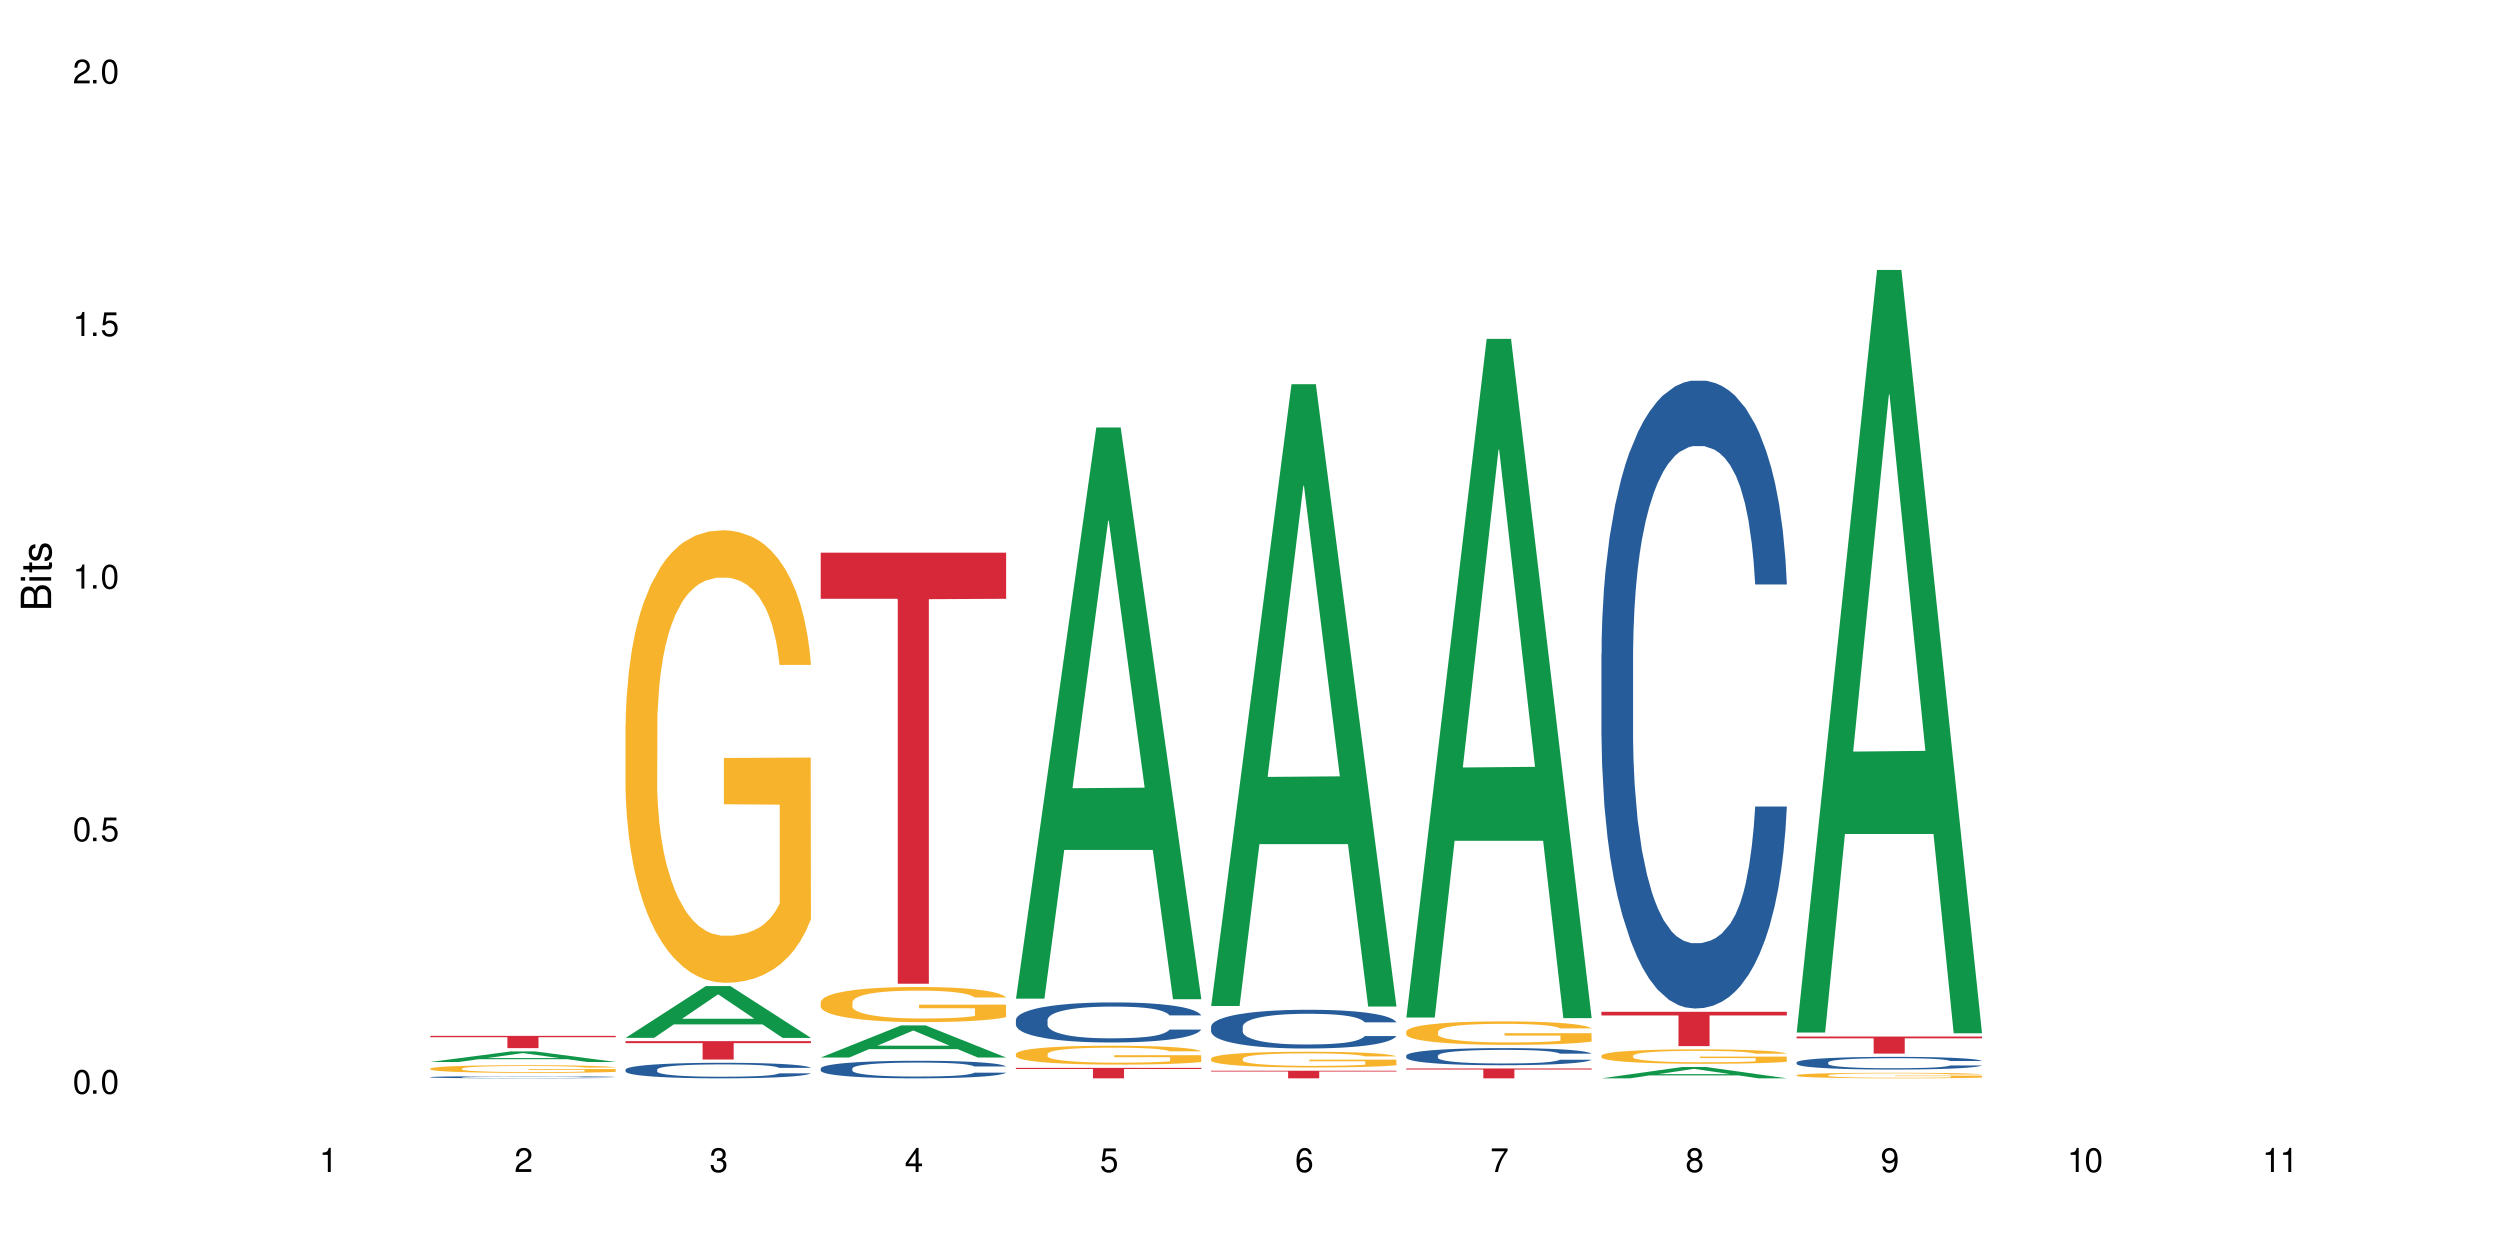 <?xml version="1.0" encoding="UTF-8"?>
<svg xmlns="http://www.w3.org/2000/svg" xmlns:xlink="http://www.w3.org/1999/xlink" width="720" height="360" viewBox="0 0 720 360">
<defs>
<g>
<g id="glyph-0-0">
</g>
<g id="glyph-0-1">
<path d="M 2.641 -6.938 C 2 -6.938 1.422 -6.656 1.078 -6.172 C 0.641 -5.562 0.406 -4.641 0.406 -3.359 C 0.406 -1.016 1.188 0.219 2.641 0.219 C 4.078 0.219 4.859 -1.016 4.859 -3.297 C 4.859 -4.641 4.656 -5.547 4.203 -6.172 C 3.844 -6.656 3.281 -6.938 2.641 -6.938 Z M 2.641 -6.188 C 3.547 -6.188 4 -5.25 4 -3.375 C 4 -1.406 3.562 -0.484 2.625 -0.484 C 1.734 -0.484 1.281 -1.438 1.281 -3.344 C 1.281 -5.25 1.734 -6.188 2.641 -6.188 Z M 2.641 -6.188 "/>
</g>
<g id="glyph-0-2">
<path d="M 1.828 -1 L 0.828 -1 L 0.828 0 L 1.828 0 Z M 1.828 -1 "/>
</g>
<g id="glyph-0-3">
<path d="M 4.562 -6.797 L 1.062 -6.797 L 0.547 -3.094 L 1.328 -3.094 C 1.719 -3.562 2.047 -3.734 2.578 -3.734 C 3.484 -3.734 4.062 -3.109 4.062 -2.094 C 4.062 -1.125 3.484 -0.531 2.578 -0.531 C 1.828 -0.531 1.375 -0.906 1.188 -1.672 L 0.328 -1.672 C 0.453 -1.109 0.547 -0.844 0.75 -0.594 C 1.125 -0.078 1.828 0.219 2.594 0.219 C 3.969 0.219 4.922 -0.781 4.922 -2.219 C 4.922 -3.562 4.031 -4.484 2.719 -4.484 C 2.25 -4.484 1.859 -4.359 1.469 -4.062 L 1.734 -5.969 L 4.562 -5.969 Z M 4.562 -6.797 "/>
</g>
<g id="glyph-0-4">
<path d="M 2.484 -4.938 L 2.484 0 L 3.328 0 L 3.328 -6.938 L 2.766 -6.938 C 2.469 -5.875 2.281 -5.734 0.984 -5.562 L 0.984 -4.938 Z M 2.484 -4.938 "/>
</g>
<g id="glyph-0-5">
<path d="M 4.859 -0.828 L 1.281 -0.828 C 1.359 -1.406 1.672 -1.781 2.5 -2.281 L 3.469 -2.828 C 4.406 -3.344 4.906 -4.062 4.906 -4.906 C 4.906 -5.484 4.672 -6.031 4.266 -6.406 C 3.859 -6.766 3.375 -6.938 2.719 -6.938 C 1.859 -6.938 1.219 -6.625 0.844 -6.031 C 0.609 -5.672 0.5 -5.234 0.484 -4.531 L 1.328 -4.531 C 1.359 -5.016 1.406 -5.281 1.531 -5.516 C 1.75 -5.938 2.188 -6.203 2.703 -6.203 C 3.469 -6.203 4.031 -5.641 4.031 -4.891 C 4.031 -4.344 3.719 -3.859 3.125 -3.516 L 2.234 -3 C 0.812 -2.172 0.406 -1.531 0.328 -0.016 L 4.859 -0.016 Z M 4.859 -0.828 "/>
</g>
<g id="glyph-0-6">
<path d="M 2.125 -3.188 L 2.578 -3.188 C 3.5 -3.188 3.984 -2.766 3.984 -1.922 C 3.984 -1.062 3.469 -0.531 2.594 -0.531 C 1.656 -0.531 1.203 -1 1.156 -2.016 L 0.312 -2.016 C 0.344 -1.453 0.438 -1.094 0.609 -0.781 C 0.953 -0.109 1.625 0.219 2.547 0.219 C 3.953 0.219 4.859 -0.625 4.859 -1.938 C 4.859 -2.828 4.516 -3.297 3.703 -3.594 C 4.344 -3.844 4.656 -4.328 4.656 -5.031 C 4.656 -6.219 3.875 -6.938 2.578 -6.938 C 1.203 -6.938 0.484 -6.172 0.453 -4.703 L 1.297 -4.703 C 1.312 -5.125 1.344 -5.359 1.453 -5.578 C 1.641 -5.969 2.062 -6.203 2.594 -6.203 C 3.344 -6.203 3.797 -5.75 3.797 -5 C 3.797 -4.516 3.609 -4.219 3.25 -4.047 C 3.016 -3.953 2.703 -3.922 2.125 -3.906 Z M 2.125 -3.188 "/>
</g>
<g id="glyph-0-7">
<path d="M 3.141 -1.672 L 3.141 0 L 3.984 0 L 3.984 -1.672 L 4.984 -1.672 L 4.984 -2.438 L 3.984 -2.438 L 3.984 -6.938 L 3.359 -6.938 L 0.266 -2.578 L 0.266 -1.672 Z M 3.141 -2.438 L 1 -2.438 L 3.141 -5.5 Z M 3.141 -2.438 "/>
</g>
<g id="glyph-0-8">
<path d="M 4.781 -5.125 C 4.609 -6.266 3.891 -6.938 2.844 -6.938 C 2.094 -6.938 1.422 -6.578 1.031 -5.953 C 0.594 -5.266 0.406 -4.422 0.406 -3.172 C 0.406 -2 0.578 -1.25 0.984 -0.641 C 1.359 -0.078 1.953 0.219 2.703 0.219 C 3.984 0.219 4.922 -0.75 4.922 -2.094 C 4.922 -3.375 4.062 -4.281 2.844 -4.281 C 2.172 -4.281 1.641 -4.031 1.281 -3.516 C 1.281 -5.234 1.828 -6.188 2.797 -6.188 C 3.391 -6.188 3.797 -5.797 3.938 -5.125 Z M 2.734 -3.531 C 3.547 -3.531 4.062 -2.953 4.062 -2.031 C 4.062 -1.156 3.484 -0.531 2.703 -0.531 C 1.922 -0.531 1.328 -1.188 1.328 -2.078 C 1.328 -2.938 1.906 -3.531 2.734 -3.531 Z M 2.734 -3.531 "/>
</g>
<g id="glyph-0-9">
<path d="M 4.984 -6.797 L 0.438 -6.797 L 0.438 -5.969 L 4.109 -5.969 C 2.5 -3.656 1.828 -2.234 1.328 0 L 2.219 0 C 2.594 -2.172 3.453 -4.047 4.984 -6.094 Z M 4.984 -6.797 "/>
</g>
<g id="glyph-0-10">
<path d="M 3.75 -3.656 C 4.469 -4.094 4.688 -4.438 4.688 -5.078 C 4.688 -6.172 3.844 -6.938 2.641 -6.938 C 1.438 -6.938 0.594 -6.172 0.594 -5.094 C 0.594 -4.438 0.812 -4.094 1.516 -3.656 C 0.734 -3.266 0.359 -2.703 0.359 -1.922 C 0.359 -0.656 1.281 0.219 2.641 0.219 C 3.984 0.219 4.922 -0.656 4.922 -1.922 C 4.922 -2.703 4.531 -3.266 3.75 -3.656 Z M 2.641 -6.188 C 3.359 -6.188 3.812 -5.75 3.812 -5.062 C 3.812 -4.406 3.344 -3.984 2.641 -3.984 C 1.922 -3.984 1.453 -4.406 1.453 -5.078 C 1.453 -5.75 1.922 -6.188 2.641 -6.188 Z M 2.641 -3.266 C 3.484 -3.266 4.062 -2.719 4.062 -1.906 C 4.062 -1.078 3.484 -0.531 2.625 -0.531 C 1.797 -0.531 1.219 -1.094 1.219 -1.906 C 1.219 -2.719 1.781 -3.266 2.641 -3.266 Z M 2.641 -3.266 "/>
</g>
<g id="glyph-0-11">
<path d="M 0.516 -1.578 C 0.672 -0.453 1.406 0.219 2.438 0.219 C 3.188 0.219 3.859 -0.141 4.266 -0.766 C 4.688 -1.453 4.891 -2.297 4.891 -3.547 C 4.891 -4.719 4.703 -5.453 4.312 -6.078 C 3.938 -6.641 3.344 -6.938 2.594 -6.938 C 1.297 -6.938 0.359 -5.969 0.359 -4.625 C 0.359 -3.344 1.234 -2.453 2.453 -2.453 C 3.094 -2.453 3.578 -2.672 4.016 -3.203 C 4 -1.484 3.469 -0.531 2.5 -0.531 C 1.906 -0.531 1.484 -0.906 1.359 -1.578 Z M 2.578 -6.203 C 3.375 -6.203 3.969 -5.531 3.969 -4.641 C 3.969 -3.797 3.391 -3.188 2.547 -3.188 C 1.734 -3.188 1.234 -3.766 1.234 -4.688 C 1.234 -5.562 1.797 -6.203 2.578 -6.203 Z M 2.578 -6.203 "/>
</g>
<g id="glyph-1-0">
</g>
<g id="glyph-1-1">
<path d="M 0 -0.953 L 0 -4.891 C 0 -5.719 -0.234 -6.344 -0.734 -6.797 C -1.188 -7.234 -1.812 -7.469 -2.5 -7.469 C -3.547 -7.469 -4.188 -7 -4.625 -5.875 C -4.984 -6.688 -5.625 -7.094 -6.531 -7.094 C -7.172 -7.094 -7.734 -6.859 -8.141 -6.391 C -8.562 -5.922 -8.75 -5.344 -8.75 -4.5 L -8.75 -0.953 Z M -4.984 -2.062 L -7.766 -2.062 L -7.766 -4.219 C -7.766 -4.844 -7.688 -5.203 -7.453 -5.5 C -7.219 -5.812 -6.859 -5.969 -6.375 -5.969 C -5.891 -5.969 -5.531 -5.812 -5.297 -5.5 C -5.062 -5.203 -4.984 -4.844 -4.984 -4.219 Z M -0.984 -2.062 L -4 -2.062 L -4 -4.781 C -4 -5.766 -3.438 -6.359 -2.484 -6.359 C -1.547 -6.359 -0.984 -5.766 -0.984 -4.781 Z M -0.984 -2.062 "/>
</g>
<g id="glyph-1-2">
<path d="M -6.281 -1.797 L -6.281 -0.797 L 0 -0.797 L 0 -1.797 Z M -8.75 -1.797 L -8.75 -0.797 L -7.484 -0.797 L -7.484 -1.797 Z M -8.75 -1.797 "/>
</g>
<g id="glyph-1-3">
<path d="M -6.281 -3.047 L -6.281 -2.016 L -8.016 -2.016 L -8.016 -1.016 L -6.281 -1.016 L -6.281 -0.172 L -5.469 -0.172 L -5.469 -1.016 L -0.719 -1.016 C -0.078 -1.016 0.281 -1.453 0.281 -2.234 C 0.281 -2.5 0.25 -2.719 0.188 -3.047 L -0.641 -3.047 C -0.609 -2.906 -0.594 -2.766 -0.594 -2.562 C -0.594 -2.141 -0.719 -2.016 -1.156 -2.016 L -5.469 -2.016 L -5.469 -3.047 Z M -6.281 -3.047 "/>
</g>
<g id="glyph-1-4">
<path d="M -4.531 -5.25 C -5.766 -5.25 -6.469 -4.422 -6.469 -2.969 C -6.469 -1.516 -5.719 -0.562 -4.547 -0.562 C -3.562 -0.562 -3.094 -1.062 -2.734 -2.562 L -2.516 -3.484 C -2.344 -4.188 -2.094 -4.469 -1.641 -4.469 C -1.047 -4.469 -0.641 -3.875 -0.641 -3 C -0.641 -2.453 -0.797 -2 -1.062 -1.75 C -1.25 -1.594 -1.422 -1.531 -1.875 -1.469 L -1.875 -0.406 C -0.422 -0.453 0.281 -1.266 0.281 -2.922 C 0.281 -4.5 -0.5 -5.516 -1.719 -5.516 C -2.656 -5.516 -3.172 -4.984 -3.469 -3.734 L -3.703 -2.766 C -3.891 -1.953 -4.156 -1.609 -4.594 -1.609 C -5.188 -1.609 -5.547 -2.125 -5.547 -2.938 C -5.547 -3.75 -5.203 -4.172 -4.531 -4.203 Z M -4.531 -5.25 "/>
</g>
</g>
</defs>
<rect x="-72" y="-36" width="864" height="432" fill="rgb(100%, 100%, 100%)" fill-opacity="1"/>
<path fill-rule="nonzero" fill="rgb(6.275%, 58.824%, 28.235%)" fill-opacity="1" d="M 123.941 305.848 L 124 305.844 L 147.105 302.809 L 154.125 302.809 L 177.344 305.852 L 169.184 305.852 L 163.367 305.055 L 137.863 305.055 L 132.156 305.848 L 123.941 305.848 L 140.316 304.727 L 161.027 304.723 L 150.699 303.305 L 150.586 303.301 L 150.473 303.309 L 140.258 304.723 L 140.316 304.727 Z M 123.941 305.848 "/>
<path fill-rule="nonzero" fill="rgb(14.51%, 36.078%, 60%)" fill-opacity="1" d="M 123.941 310.207 L 124.008 310.203 L 124.008 310.191 L 124.203 310.168 L 124.66 310.141 L 125.113 310.121 L 126.285 310.09 L 127.914 310.055 L 129.609 310.031 L 130.844 310.016 L 131.953 310.004 L 134.492 309.984 L 136.121 309.973 L 137.879 309.961 L 140.027 309.953 L 141.59 309.945 L 145.109 309.938 L 147.711 309.934 L 156.699 309.934 L 158.59 309.938 L 160.672 309.941 L 162.43 309.945 L 165.492 309.961 L 168.227 309.977 L 169.465 309.984 L 171.418 310.004 L 172.914 310.02 L 173.957 310.035 L 175.129 310.055 L 176.172 310.082 L 176.953 310.109 L 177.344 310.137 L 168.227 310.137 L 167.77 310.113 L 167.25 310.094 L 166.273 310.07 L 165.297 310.055 L 163.93 310.039 L 162.691 310.027 L 160.996 310.016 L 159.5 310.008 L 157.938 310.004 L 156.438 310 L 153.574 309.996 L 150.254 309.996 L 149.016 310 L 146.477 310.004 L 145.109 310.008 L 143.152 310.016 L 141.785 310.023 L 140.156 310.035 L 139.051 310.043 L 137.684 310.059 L 136.707 310.07 L 135.598 310.09 L 134.949 310.105 L 134.363 310.121 L 133.84 310.141 L 133.449 310.16 L 133.191 310.184 L 133.059 310.203 L 133.059 310.293 L 133.191 310.312 L 133.516 310.336 L 134.363 310.371 L 135.598 310.402 L 137.031 310.426 L 138.398 310.445 L 139.18 310.453 L 140.223 310.461 L 141.852 310.473 L 144.195 310.484 L 145.562 310.488 L 147.648 310.492 L 149.797 310.496 L 152.66 310.496 L 155.203 310.492 L 156.895 310.492 L 158.652 310.484 L 161.062 310.477 L 162.559 310.469 L 163.863 310.457 L 164.84 310.445 L 165.492 310.438 L 166.469 310.418 L 167.25 310.398 L 167.836 310.379 L 168.227 310.359 L 177.344 310.359 L 176.953 310.383 L 175.781 310.422 L 174.867 310.441 L 173.828 310.457 L 172.328 310.48 L 171.09 310.492 L 169.465 310.508 L 167.965 310.516 L 166.336 310.527 L 163.93 310.539 L 162.363 310.543 L 160.672 310.551 L 158.652 310.555 L 156.113 310.559 L 153.379 310.562 L 150.84 310.562 L 148.102 310.559 L 146.086 310.559 L 143.414 310.551 L 140.094 310.543 L 137.684 310.531 L 135.793 310.52 L 134.168 310.508 L 132.344 310.492 L 130 310.469 L 128.566 310.449 L 127.59 310.434 L 126.48 310.41 L 125.699 310.391 L 124.789 310.359 L 124.137 310.316 L 123.941 310.285 Z M 123.941 310.207 "/>
<path fill-rule="nonzero" fill="rgb(96.863%, 70.196%, 16.863%)" fill-opacity="1" d="M 123.941 307.73 L 124.008 307.73 L 124.008 307.691 L 124.27 307.598 L 124.918 307.473 L 125.766 307.371 L 126.676 307.289 L 127.266 307.246 L 128.242 307.188 L 129.086 307.141 L 131.234 307.051 L 133.973 306.965 L 135.469 306.93 L 137.164 306.895 L 139.57 306.859 L 140.68 306.844 L 144.066 306.812 L 147.906 306.789 L 152.141 306.785 L 154.094 306.785 L 156.766 306.793 L 160.41 306.816 L 162.496 306.836 L 164.125 306.859 L 165.816 306.883 L 167.902 306.926 L 169.855 306.973 L 171.418 307.02 L 172.98 307.082 L 174.281 307.145 L 175.391 307.219 L 176.367 307.301 L 176.953 307.371 L 177.344 307.441 L 168.293 307.441 L 167.77 307.371 L 167.184 307.316 L 166.207 307.25 L 165.23 307.203 L 164.254 307.164 L 162.43 307.113 L 160.867 307.078 L 158.914 307.051 L 157.023 307.031 L 154.875 307.02 L 153.574 307.016 L 150.121 307.016 L 146.996 307.031 L 145.172 307.047 L 143.871 307.062 L 142.047 307.094 L 140.941 307.117 L 140.289 307.133 L 138.336 307.195 L 137.031 307.254 L 136.316 307.293 L 135.402 307.352 L 134.754 307.406 L 134.035 307.488 L 133.645 307.547 L 133.125 307.688 L 133.059 308.051 L 133.254 308.125 L 133.645 308.207 L 134.168 308.281 L 134.949 308.359 L 135.73 308.418 L 137.098 308.496 L 138.27 308.547 L 139.18 308.582 L 140.941 308.637 L 141.656 308.656 L 143.348 308.691 L 145.109 308.719 L 147.258 308.746 L 148.883 308.758 L 151.488 308.766 L 154.812 308.766 L 158.719 308.754 L 161.191 308.738 L 162.887 308.723 L 163.992 308.707 L 165.359 308.688 L 166.336 308.664 L 167.25 308.645 L 168.355 308.609 L 168.355 308.125 L 152.27 308.125 L 152.27 307.898 L 177.277 307.895 L 177.344 308.688 L 175.977 308.738 L 174.281 308.793 L 172.656 308.832 L 170.961 308.867 L 168.551 308.906 L 166.598 308.93 L 163.602 308.957 L 160.867 308.977 L 158 308.988 L 155.461 308.996 L 152.465 308.996 L 149.797 308.992 L 146.93 308.98 L 144.652 308.965 L 142.566 308.945 L 140.484 308.918 L 137.879 308.875 L 136.188 308.84 L 134.426 308.797 L 132.668 308.75 L 131.105 308.695 L 130.062 308.652 L 129.023 308.602 L 127.914 308.543 L 126.871 308.473 L 126.09 308.41 L 125.375 308.34 L 124.855 308.273 L 124.332 308.184 L 124.074 308.109 L 123.941 308.047 Z M 123.941 307.73 "/>
<path fill-rule="nonzero" fill="rgb(83.922%, 15.686%, 22.353%)" fill-opacity="1" d="M 123.941 298.328 L 177.344 298.328 L 177.344 298.707 L 155.086 298.711 L 155.086 301.871 L 146.133 301.871 L 146.133 298.711 L 146.004 298.707 L 123.941 298.707 Z M 123.941 298.328 "/>
<path fill-rule="nonzero" fill="rgb(6.275%, 58.824%, 28.235%)" fill-opacity="1" d="M 180.152 298.906 L 180.211 298.891 L 203.316 283.98 L 210.336 283.98 L 233.555 298.918 L 225.395 298.918 L 219.578 295.02 L 194.074 295.02 L 188.371 298.906 L 180.152 298.906 L 196.527 293.406 L 217.238 293.391 L 206.91 286.422 L 206.797 286.406 L 206.684 286.449 L 196.473 293.391 L 196.527 293.406 Z M 180.152 298.906 "/>
<path fill-rule="nonzero" fill="rgb(14.51%, 36.078%, 60%)" fill-opacity="1" d="M 180.152 308.031 L 180.219 308.027 L 180.219 307.93 L 180.414 307.773 L 180.871 307.578 L 181.324 307.445 L 182.5 307.203 L 184.125 306.969 L 185.82 306.789 L 187.059 306.684 L 188.164 306.602 L 190.703 306.449 L 192.332 306.371 L 194.09 306.301 L 196.238 306.234 L 197.801 306.191 L 201.32 306.125 L 203.922 306.098 L 205.941 306.086 L 210.305 306.086 L 212.91 306.102 L 214.801 306.121 L 216.883 306.156 L 218.641 306.191 L 221.703 306.281 L 224.438 306.395 L 225.676 306.461 L 227.629 306.59 L 229.125 306.711 L 230.168 306.816 L 231.34 306.969 L 232.383 307.152 L 233.164 307.363 L 233.555 307.539 L 224.438 307.539 L 223.98 307.375 L 223.461 307.246 L 222.484 307.078 L 221.508 306.961 L 220.141 306.844 L 218.902 306.766 L 217.207 306.688 L 215.711 306.637 L 214.148 306.602 L 212.648 306.578 L 209.785 306.551 L 206.465 306.551 L 205.227 306.559 L 202.688 306.594 L 201.32 306.621 L 199.363 306.68 L 197.996 306.73 L 196.371 306.812 L 195.262 306.883 L 193.895 306.988 L 192.918 307.082 L 191.812 307.219 L 191.16 307.32 L 190.574 307.438 L 190.051 307.57 L 189.66 307.715 L 189.402 307.863 L 189.27 308.012 L 189.27 308.648 L 189.402 308.793 L 189.727 308.965 L 190.574 309.215 L 191.812 309.434 L 193.242 309.605 L 194.609 309.727 L 195.395 309.785 L 196.434 309.848 L 198.062 309.93 L 200.406 310.012 L 201.773 310.047 L 203.859 310.078 L 206.008 310.094 L 208.875 310.094 L 211.414 310.078 L 213.105 310.059 L 214.863 310.023 L 217.273 309.957 L 218.773 309.891 L 220.074 309.812 L 221.051 309.734 L 221.703 309.668 L 222.68 309.543 L 223.461 309.402 L 224.047 309.262 L 224.438 309.121 L 233.555 309.121 L 233.164 309.285 L 232.578 309.445 L 231.992 309.562 L 231.082 309.707 L 230.039 309.832 L 228.539 309.977 L 227.305 310.07 L 225.676 310.172 L 224.176 310.25 L 222.551 310.32 L 220.141 310.402 L 218.578 310.441 L 216.883 310.48 L 214.863 310.512 L 212.324 310.539 L 209.59 310.559 L 207.051 310.562 L 204.316 310.555 L 202.297 310.535 L 199.625 310.5 L 196.305 310.426 L 193.895 310.348 L 192.008 310.27 L 190.379 310.188 L 188.555 310.078 L 186.211 309.898 L 184.777 309.758 L 183.801 309.645 L 182.695 309.484 L 181.914 309.344 L 181 309.113 L 180.348 308.824 L 180.152 308.598 Z M 180.152 308.031 "/>
<path fill-rule="nonzero" fill="rgb(96.863%, 70.196%, 16.863%)" fill-opacity="1" d="M 180.152 208.531 L 180.219 208.41 L 180.219 206.031 L 180.48 200.672 L 181.129 193.293 L 181.977 187.223 L 182.891 182.461 L 183.477 179.961 L 184.453 176.391 L 185.297 173.773 L 187.449 168.414 L 190.184 163.414 L 191.68 161.273 L 193.375 159.25 L 195.785 156.988 L 196.891 156.156 L 200.277 154.25 L 204.121 153.059 L 208.352 152.703 L 210.305 152.82 L 212.977 153.297 L 216.621 154.605 L 218.707 155.797 L 220.336 156.988 L 222.027 158.535 L 224.113 160.914 L 226.066 163.773 L 227.629 166.629 L 229.191 170.199 L 230.492 174.008 L 231.602 178.176 L 232.578 183.176 L 233.164 187.34 L 233.555 191.508 L 224.504 191.508 L 223.98 187.34 L 223.395 184.129 L 222.418 180.199 L 221.441 177.344 L 220.465 175.082 L 218.641 171.984 L 217.078 170.082 L 215.125 168.414 L 213.238 167.344 L 211.086 166.629 L 209.785 166.391 L 206.332 166.391 L 203.207 167.227 L 201.383 168.176 L 200.082 169.129 L 198.258 170.914 L 197.152 172.344 L 196.5 173.297 L 194.547 176.984 L 193.242 180.32 L 192.527 182.582 L 191.617 186.152 L 190.965 189.363 L 190.246 194.125 L 189.855 197.699 L 189.336 205.793 L 189.27 227.219 L 189.465 231.742 L 189.855 236.621 L 190.379 240.906 L 191.16 245.43 L 191.941 248.883 L 193.309 253.523 L 194.48 256.621 L 195.395 258.645 L 197.152 261.859 L 197.867 262.93 L 199.562 265.07 L 201.32 266.738 L 203.469 268.168 L 205.098 268.879 L 207.699 269.477 L 211.023 269.477 L 214.93 268.762 L 217.402 267.809 L 219.098 266.855 L 220.203 266.023 L 221.57 264.715 L 222.551 263.523 L 223.461 262.215 L 224.566 260.191 L 224.566 231.742 L 208.484 231.621 L 208.484 218.289 L 233.488 218.172 L 233.555 264.715 L 232.188 267.93 L 230.492 271.023 L 228.867 273.402 L 227.172 275.426 L 224.762 277.688 L 222.809 279.117 L 219.812 280.785 L 217.078 281.855 L 214.215 282.57 L 211.672 282.926 L 208.68 283.047 L 206.008 282.809 L 203.141 282.094 L 200.863 281.141 L 198.777 279.949 L 196.695 278.402 L 194.09 275.902 L 192.398 273.879 L 190.641 271.379 L 188.879 268.406 L 187.316 265.191 L 186.277 262.691 L 185.234 259.832 L 184.125 256.262 L 183.086 252.215 L 182.305 248.527 L 181.586 244.359 L 181.066 240.43 L 180.543 235.074 L 180.285 230.789 L 180.152 227.098 Z M 180.152 208.531 "/>
<path fill-rule="nonzero" fill="rgb(83.922%, 15.686%, 22.353%)" fill-opacity="1" d="M 180.152 299.852 L 233.555 299.852 L 233.555 300.422 L 211.301 300.426 L 211.301 305.152 L 202.344 305.152 L 202.344 300.43 L 202.215 300.422 L 180.152 300.422 Z M 180.152 299.852 "/>
<path fill-rule="nonzero" fill="rgb(6.275%, 58.824%, 28.235%)" fill-opacity="1" d="M 236.367 304.562 L 236.422 304.555 L 259.527 295.309 L 266.547 295.309 L 289.766 304.57 L 281.609 304.57 L 275.789 302.152 L 250.285 302.152 L 244.582 304.562 L 236.367 304.562 L 252.738 301.152 L 273.449 301.145 L 263.121 296.82 L 263.008 296.812 L 262.895 296.84 L 252.684 301.145 L 252.738 301.152 Z M 236.367 304.562 "/>
<path fill-rule="nonzero" fill="rgb(14.51%, 36.078%, 60%)" fill-opacity="1" d="M 236.367 307.707 L 236.43 307.703 L 236.43 307.59 L 236.625 307.414 L 237.082 307.191 L 237.539 307.039 L 238.711 306.77 L 240.34 306.504 L 242.031 306.301 L 243.27 306.18 L 244.375 306.09 L 246.914 305.918 L 248.543 305.832 L 250.301 305.75 L 252.449 305.672 L 254.016 305.629 L 257.531 305.555 L 260.137 305.52 L 262.152 305.508 L 266.516 305.508 L 269.121 305.527 L 271.012 305.547 L 273.094 305.586 L 274.852 305.629 L 277.914 305.73 L 280.648 305.859 L 281.887 305.934 L 283.84 306.074 L 285.34 306.215 L 286.379 306.332 L 287.551 306.504 L 288.594 306.711 L 289.375 306.949 L 289.766 307.148 L 280.648 307.148 L 280.191 306.961 L 279.672 306.82 L 278.695 306.629 L 277.719 306.496 L 276.352 306.363 L 275.113 306.273 L 273.422 306.188 L 271.922 306.129 L 270.359 306.09 L 268.863 306.062 L 265.996 306.035 L 262.676 306.035 L 261.438 306.043 L 258.898 306.078 L 257.531 306.113 L 255.578 306.176 L 254.211 306.238 L 252.582 306.328 L 251.473 306.406 L 250.105 306.527 L 249.129 306.633 L 248.023 306.785 L 247.371 306.902 L 246.785 307.031 L 246.266 307.184 L 245.875 307.348 L 245.613 307.516 L 245.484 307.684 L 245.484 308.398 L 245.613 308.566 L 245.938 308.758 L 246.785 309.043 L 248.023 309.285 L 249.457 309.48 L 250.824 309.617 L 251.605 309.684 L 252.645 309.758 L 254.273 309.852 L 256.617 309.941 L 257.984 309.98 L 260.07 310.016 L 262.219 310.035 L 265.086 310.035 L 267.625 310.016 L 269.316 309.992 L 271.074 309.957 L 273.484 309.879 L 274.984 309.805 L 276.285 309.715 L 277.262 309.629 L 277.914 309.555 L 278.891 309.41 L 279.672 309.254 L 280.258 309.094 L 280.648 308.934 L 289.766 308.934 L 289.375 309.121 L 288.789 309.301 L 288.203 309.434 L 287.293 309.594 L 286.25 309.738 L 284.75 309.902 L 283.516 310.008 L 281.887 310.121 L 280.387 310.211 L 278.762 310.289 L 276.352 310.383 L 274.789 310.426 L 273.094 310.469 L 271.074 310.504 L 268.535 310.539 L 265.801 310.559 L 263.262 310.562 L 260.527 310.551 L 258.508 310.535 L 255.836 310.492 L 252.516 310.41 L 250.105 310.32 L 248.219 310.234 L 246.59 310.141 L 244.766 310.016 L 242.422 309.812 L 240.988 309.656 L 240.012 309.527 L 238.906 309.348 L 238.125 309.184 L 237.211 308.926 L 236.562 308.598 L 236.367 308.344 Z M 236.367 307.707 "/>
<path fill-rule="nonzero" fill="rgb(96.863%, 70.196%, 16.863%)" fill-opacity="1" d="M 236.367 288.586 L 236.43 288.574 L 236.43 288.391 L 236.691 287.973 L 237.344 287.402 L 238.188 286.93 L 239.102 286.559 L 239.688 286.363 L 240.664 286.086 L 241.512 285.883 L 243.66 285.469 L 246.395 285.078 L 247.891 284.914 L 249.586 284.758 L 251.996 284.582 L 253.102 284.516 L 256.488 284.367 L 260.332 284.273 L 264.562 284.246 L 266.516 284.258 L 269.188 284.293 L 272.836 284.395 L 274.918 284.488 L 276.547 284.582 L 278.238 284.699 L 280.324 284.887 L 282.277 285.105 L 283.84 285.328 L 285.402 285.605 L 286.707 285.902 L 287.812 286.227 L 288.789 286.613 L 289.375 286.938 L 289.766 287.262 L 280.715 287.262 L 280.191 286.938 L 279.605 286.688 L 278.629 286.383 L 277.652 286.16 L 276.676 285.984 L 274.852 285.746 L 273.289 285.598 L 271.336 285.469 L 269.449 285.383 L 267.301 285.328 L 265.996 285.312 L 262.543 285.312 L 259.418 285.375 L 257.594 285.449 L 256.293 285.523 L 254.469 285.664 L 253.363 285.773 L 252.711 285.848 L 250.758 286.133 L 249.457 286.395 L 248.738 286.57 L 247.828 286.848 L 247.176 287.094 L 246.461 287.465 L 246.07 287.742 L 245.547 288.371 L 245.484 290.035 L 245.68 290.387 L 246.07 290.766 L 246.59 291.102 L 247.371 291.453 L 248.152 291.719 L 249.52 292.082 L 250.691 292.32 L 251.605 292.477 L 253.363 292.727 L 254.078 292.812 L 255.773 292.977 L 257.531 293.105 L 259.68 293.219 L 261.309 293.273 L 263.914 293.32 L 267.234 293.32 L 271.141 293.266 L 273.617 293.191 L 275.309 293.117 L 276.418 293.051 L 277.785 292.949 L 278.762 292.855 L 279.672 292.754 L 280.781 292.598 L 280.781 290.387 L 264.695 290.379 L 264.695 289.344 L 289.699 289.332 L 289.766 292.949 L 288.398 293.199 L 286.707 293.441 L 285.078 293.625 L 283.383 293.781 L 280.977 293.957 L 279.02 294.07 L 276.023 294.199 L 273.289 294.281 L 270.426 294.336 L 267.887 294.363 L 264.891 294.375 L 262.219 294.355 L 259.355 294.301 L 257.074 294.227 L 254.992 294.133 L 252.906 294.012 L 250.301 293.82 L 248.609 293.66 L 246.852 293.469 L 245.094 293.234 L 243.527 292.988 L 242.488 292.793 L 241.445 292.57 L 240.34 292.293 L 239.297 291.98 L 238.516 291.691 L 237.797 291.367 L 237.277 291.062 L 236.758 290.648 L 236.496 290.312 L 236.367 290.027 Z M 236.367 288.586 "/>
<path fill-rule="nonzero" fill="rgb(83.922%, 15.686%, 22.353%)" fill-opacity="1" d="M 236.367 159.16 L 289.766 159.16 L 289.766 172.449 L 267.512 172.566 L 267.512 283.312 L 258.555 283.312 L 258.555 172.684 L 258.426 172.449 L 236.367 172.449 Z M 236.367 159.16 "/>
<path fill-rule="nonzero" fill="rgb(6.275%, 58.824%, 28.235%)" fill-opacity="1" d="M 292.578 287.613 L 292.633 287.457 L 315.738 123.105 L 322.758 123.105 L 345.977 287.766 L 337.82 287.766 L 332 244.785 L 306.496 244.785 L 300.793 287.613 L 292.578 287.613 L 308.949 227.004 L 329.66 226.848 L 319.336 150.008 L 319.219 149.852 L 319.105 150.316 L 308.895 226.848 L 308.949 227.004 Z M 292.578 287.613 "/>
<path fill-rule="nonzero" fill="rgb(14.51%, 36.078%, 60%)" fill-opacity="1" d="M 292.578 293.719 L 292.641 293.707 L 292.641 293.453 L 292.836 293.055 L 293.293 292.547 L 293.75 292.199 L 294.922 291.578 L 296.551 290.977 L 298.242 290.516 L 299.48 290.238 L 300.586 290.031 L 303.125 289.641 L 304.754 289.438 L 306.512 289.262 L 308.664 289.082 L 310.227 288.977 L 313.742 288.809 L 316.348 288.734 L 318.367 288.703 L 322.73 288.703 L 325.332 288.742 L 327.223 288.797 L 329.305 288.879 L 331.066 288.977 L 334.125 289.207 L 336.859 289.504 L 338.098 289.672 L 340.051 289.996 L 341.551 290.312 L 342.59 290.59 L 343.762 290.977 L 344.805 291.453 L 345.586 291.988 L 345.977 292.441 L 336.859 292.441 L 336.406 292.02 L 335.883 291.695 L 334.906 291.262 L 333.93 290.957 L 332.562 290.652 L 331.324 290.449 L 329.633 290.25 L 328.133 290.125 L 326.57 290.031 L 325.074 289.965 L 322.207 289.902 L 318.887 289.902 L 317.648 289.926 L 315.109 290.008 L 313.742 290.082 L 311.789 290.23 L 310.422 290.367 L 308.793 290.578 L 307.684 290.758 L 306.316 291.031 L 305.34 291.273 L 304.234 291.621 L 303.582 291.883 L 302.996 292.18 L 302.477 292.527 L 302.086 292.895 L 301.824 293.285 L 301.695 293.664 L 301.695 295.301 L 301.824 295.68 L 302.148 296.121 L 302.996 296.766 L 304.234 297.324 L 305.668 297.766 L 307.035 298.082 L 307.816 298.23 L 308.859 298.398 L 310.484 298.609 L 312.832 298.82 L 314.199 298.902 L 316.281 298.988 L 318.43 299.031 L 321.297 299.031 L 323.836 298.988 L 325.527 298.934 L 327.289 298.852 L 329.695 298.672 L 331.195 298.504 L 332.496 298.305 L 333.473 298.102 L 334.125 297.934 L 335.102 297.605 L 335.883 297.25 L 336.469 296.879 L 336.859 296.523 L 345.977 296.523 L 345.586 296.941 L 345 297.355 L 344.414 297.66 L 343.504 298.027 L 342.461 298.355 L 340.965 298.723 L 339.727 298.965 L 338.098 299.23 L 336.602 299.43 L 334.973 299.609 L 332.562 299.82 L 331 299.926 L 329.305 300.02 L 327.289 300.105 L 324.746 300.18 L 322.012 300.223 L 319.473 300.23 L 316.738 300.211 L 314.719 300.168 L 312.047 300.074 L 308.727 299.883 L 306.316 299.684 L 304.43 299.484 L 302.801 299.273 L 300.977 298.988 L 298.633 298.523 L 297.199 298.164 L 296.223 297.871 L 295.117 297.461 L 294.336 297.09 L 293.422 296.5 L 292.773 295.754 L 292.578 295.172 Z M 292.578 293.719 "/>
<path fill-rule="nonzero" fill="rgb(96.863%, 70.196%, 16.863%)" fill-opacity="1" d="M 292.578 303.5 L 292.641 303.492 L 292.641 303.395 L 292.902 303.172 L 293.555 302.863 L 294.398 302.609 L 295.312 302.41 L 295.898 302.305 L 296.875 302.156 L 297.723 302.047 L 299.871 301.824 L 302.605 301.613 L 304.105 301.523 L 305.797 301.441 L 308.207 301.344 L 309.312 301.312 L 312.699 301.23 L 316.543 301.18 L 320.773 301.168 L 322.73 301.172 L 325.398 301.191 L 329.047 301.246 L 331.129 301.297 L 332.758 301.344 L 334.449 301.41 L 336.535 301.508 L 338.488 301.629 L 340.051 301.75 L 341.613 301.898 L 342.918 302.055 L 344.023 302.23 L 345 302.438 L 345.586 302.613 L 345.977 302.789 L 336.926 302.789 L 336.406 302.613 L 335.82 302.48 L 334.84 302.316 L 333.863 302.195 L 332.887 302.102 L 331.066 301.973 L 329.5 301.891 L 327.547 301.824 L 325.66 301.777 L 323.512 301.75 L 322.207 301.738 L 318.758 301.738 L 315.629 301.773 L 313.809 301.812 L 312.504 301.852 L 310.68 301.926 L 309.574 301.988 L 308.922 302.027 L 306.969 302.18 L 305.668 302.32 L 304.949 302.414 L 304.039 302.562 L 303.387 302.699 L 302.672 302.898 L 302.281 303.047 L 301.758 303.383 L 301.695 304.277 L 301.891 304.469 L 302.281 304.672 L 302.801 304.852 L 303.582 305.039 L 304.363 305.184 L 305.73 305.379 L 306.902 305.508 L 307.816 305.59 L 309.574 305.727 L 310.289 305.77 L 311.984 305.859 L 313.742 305.93 L 315.891 305.988 L 317.52 306.02 L 320.125 306.043 L 323.445 306.043 L 327.352 306.016 L 329.828 305.973 L 331.52 305.934 L 332.629 305.898 L 333.996 305.844 L 334.973 305.797 L 335.883 305.742 L 336.992 305.656 L 336.992 304.469 L 320.906 304.465 L 320.906 303.906 L 345.914 303.902 L 345.977 305.844 L 344.609 305.98 L 342.918 306.109 L 341.289 306.207 L 339.598 306.293 L 337.188 306.387 L 335.234 306.445 L 332.238 306.516 L 329.5 306.562 L 326.637 306.59 L 324.098 306.605 L 321.102 306.609 L 318.43 306.602 L 315.566 306.57 L 313.285 306.531 L 311.203 306.48 L 309.117 306.418 L 306.512 306.312 L 304.82 306.227 L 303.062 306.125 L 301.305 306 L 299.742 305.863 L 298.699 305.762 L 297.656 305.641 L 296.551 305.492 L 295.508 305.324 L 294.727 305.168 L 294.008 304.996 L 293.488 304.832 L 292.969 304.605 L 292.707 304.43 L 292.578 304.273 Z M 292.578 303.5 "/>
<path fill-rule="nonzero" fill="rgb(83.922%, 15.686%, 22.353%)" fill-opacity="1" d="M 292.578 307.547 L 345.977 307.547 L 345.977 307.867 L 323.723 307.871 L 323.723 310.562 L 314.77 310.562 L 314.77 307.875 L 314.637 307.867 L 292.578 307.867 Z M 292.578 307.547 "/>
<path fill-rule="nonzero" fill="rgb(6.275%, 58.824%, 28.235%)" fill-opacity="1" d="M 348.789 289.719 L 348.844 289.551 L 371.953 110.656 L 378.969 110.656 L 402.188 289.887 L 394.031 289.887 L 388.211 243.102 L 362.711 243.102 L 357.004 289.719 L 348.789 289.719 L 365.164 223.75 L 385.871 223.582 L 375.547 139.941 L 375.434 139.773 L 375.316 140.277 L 365.105 223.582 L 365.164 223.75 Z M 348.789 289.719 "/>
<path fill-rule="nonzero" fill="rgb(14.51%, 36.078%, 60%)" fill-opacity="1" d="M 348.789 295.672 L 348.852 295.66 L 348.852 295.418 L 349.051 295.031 L 349.504 294.543 L 349.961 294.207 L 351.133 293.605 L 352.762 293.023 L 354.453 292.574 L 355.691 292.312 L 356.797 292.105 L 359.34 291.73 L 360.965 291.535 L 362.727 291.363 L 364.875 291.191 L 366.438 291.09 L 369.953 290.926 L 372.559 290.855 L 374.578 290.824 L 378.941 290.824 L 381.547 290.863 L 383.434 290.914 L 385.52 290.996 L 387.277 291.09 L 390.336 291.312 L 393.07 291.598 L 394.309 291.762 L 396.262 292.078 L 397.762 292.383 L 398.805 292.648 L 399.977 293.023 L 401.016 293.48 L 401.797 294 L 402.188 294.441 L 393.07 294.441 L 392.617 294.031 L 392.094 293.715 L 391.117 293.297 L 390.141 293.004 L 388.773 292.707 L 387.535 292.516 L 385.844 292.32 L 384.344 292.199 L 382.781 292.105 L 381.285 292.047 L 378.418 291.984 L 375.098 291.984 L 373.859 292.004 L 371.32 292.086 L 369.953 292.156 L 368 292.301 L 366.633 292.434 L 365.004 292.637 L 363.898 292.809 L 362.531 293.074 L 361.551 293.309 L 360.445 293.645 L 359.793 293.898 L 359.207 294.184 L 358.688 294.52 L 358.297 294.879 L 358.035 295.254 L 357.906 295.621 L 357.906 297.199 L 358.035 297.566 L 358.363 297.996 L 359.207 298.617 L 360.445 299.156 L 361.879 299.586 L 363.246 299.891 L 364.027 300.031 L 365.07 300.195 L 366.695 300.398 L 369.043 300.602 L 370.41 300.684 L 372.492 300.766 L 374.641 300.805 L 377.508 300.805 L 380.047 300.766 L 381.742 300.715 L 383.5 300.633 L 385.91 300.461 L 387.406 300.297 L 388.707 300.105 L 389.688 299.91 L 390.336 299.746 L 391.312 299.43 L 392.094 299.086 L 392.68 298.727 L 393.07 298.383 L 402.188 298.383 L 401.797 298.789 L 401.211 299.188 L 400.625 299.48 L 399.715 299.84 L 398.672 300.156 L 397.176 300.512 L 395.938 300.746 L 394.309 301 L 392.812 301.195 L 391.184 301.367 L 388.773 301.57 L 387.211 301.672 L 385.52 301.766 L 383.5 301.844 L 380.961 301.918 L 378.223 301.957 L 375.684 301.969 L 372.949 301.949 L 370.93 301.906 L 368.262 301.816 L 364.938 301.633 L 362.531 301.438 L 360.641 301.246 L 359.012 301.039 L 357.188 300.766 L 354.844 300.316 L 353.41 299.973 L 352.434 299.688 L 351.328 299.289 L 350.547 298.934 L 349.637 298.363 L 348.984 297.637 L 348.789 297.078 Z M 348.789 295.672 "/>
<path fill-rule="nonzero" fill="rgb(96.863%, 70.196%, 16.863%)" fill-opacity="1" d="M 348.789 304.844 L 348.852 304.84 L 348.852 304.754 L 349.113 304.57 L 349.766 304.312 L 350.613 304.102 L 351.523 303.938 L 352.109 303.852 L 353.086 303.727 L 353.934 303.633 L 356.082 303.449 L 358.816 303.273 L 360.316 303.199 L 362.008 303.129 L 364.418 303.051 L 365.523 303.023 L 368.91 302.957 L 372.754 302.914 L 376.988 302.902 L 378.941 302.906 L 381.609 302.922 L 385.258 302.969 L 387.34 303.012 L 388.969 303.051 L 390.664 303.105 L 392.746 303.188 L 394.699 303.289 L 396.262 303.387 L 397.824 303.512 L 399.129 303.645 L 400.234 303.789 L 401.211 303.961 L 401.797 304.105 L 402.188 304.25 L 393.137 304.25 L 392.617 304.105 L 392.031 303.996 L 391.055 303.859 L 390.078 303.758 L 389.098 303.68 L 387.277 303.574 L 385.715 303.508 L 383.758 303.449 L 381.871 303.41 L 379.723 303.387 L 378.418 303.379 L 374.969 303.379 L 371.844 303.406 L 370.02 303.441 L 368.715 303.473 L 366.891 303.535 L 365.785 303.586 L 365.133 303.617 L 363.18 303.746 L 361.879 303.863 L 361.16 303.941 L 360.25 304.066 L 359.598 304.176 L 358.883 304.344 L 358.492 304.465 L 357.969 304.746 L 357.906 305.492 L 358.102 305.648 L 358.492 305.816 L 359.012 305.969 L 359.793 306.125 L 360.574 306.246 L 361.941 306.406 L 363.117 306.512 L 364.027 306.582 L 365.785 306.695 L 366.5 306.73 L 368.195 306.809 L 369.953 306.863 L 372.102 306.914 L 373.73 306.938 L 376.336 306.961 L 379.656 306.961 L 383.562 306.934 L 386.039 306.902 L 387.73 306.867 L 388.84 306.84 L 390.207 306.793 L 391.184 306.754 L 392.094 306.707 L 393.203 306.637 L 393.203 305.648 L 377.117 305.645 L 377.117 305.18 L 402.125 305.176 L 402.188 306.793 L 400.82 306.906 L 399.129 307.012 L 397.5 307.098 L 395.809 307.168 L 393.398 307.246 L 391.445 307.293 L 388.449 307.352 L 385.715 307.391 L 382.848 307.414 L 380.309 307.426 L 377.312 307.43 L 374.641 307.422 L 371.777 307.398 L 369.496 307.363 L 367.414 307.324 L 365.328 307.27 L 362.727 307.184 L 361.031 307.113 L 359.273 307.027 L 357.516 306.922 L 355.953 306.812 L 354.91 306.723 L 353.867 306.625 L 352.762 306.5 L 351.719 306.359 L 350.938 306.23 L 350.223 306.086 L 349.699 305.949 L 349.18 305.766 L 348.918 305.617 L 348.789 305.488 Z M 348.789 304.844 "/>
<path fill-rule="nonzero" fill="rgb(83.922%, 15.686%, 22.353%)" fill-opacity="1" d="M 348.789 308.367 L 402.188 308.367 L 402.188 308.602 L 379.934 308.602 L 379.934 310.562 L 370.98 310.562 L 370.98 308.605 L 370.848 308.602 L 348.789 308.602 Z M 348.789 308.367 "/>
<path fill-rule="nonzero" fill="rgb(6.275%, 58.824%, 28.235%)" fill-opacity="1" d="M 405 293.043 L 405.059 292.859 L 428.164 97.586 L 435.18 97.586 L 458.402 293.227 L 450.242 293.227 L 444.422 242.156 L 418.922 242.156 L 413.215 293.043 L 405 293.043 L 421.375 221.031 L 442.082 220.848 L 431.758 129.547 L 431.645 129.363 L 431.527 129.914 L 421.316 220.848 L 421.375 221.031 Z M 405 293.043 "/>
<path fill-rule="nonzero" fill="rgb(14.51%, 36.078%, 60%)" fill-opacity="1" d="M 405 304.004 L 405.066 304 L 405.066 303.891 L 405.262 303.719 L 405.715 303.504 L 406.172 303.355 L 407.344 303.09 L 408.973 302.832 L 410.664 302.633 L 411.902 302.516 L 413.012 302.426 L 415.551 302.258 L 417.18 302.176 L 418.938 302.098 L 421.086 302.02 L 422.648 301.977 L 426.164 301.902 L 428.77 301.871 L 430.789 301.859 L 435.152 301.859 L 437.758 301.875 L 439.645 301.898 L 441.73 301.934 L 443.488 301.977 L 446.547 302.074 L 449.285 302.199 L 450.52 302.273 L 452.473 302.414 L 453.973 302.547 L 455.016 302.664 L 456.188 302.832 L 457.227 303.035 L 458.012 303.266 L 458.402 303.457 L 449.285 303.457 L 448.828 303.277 L 448.309 303.137 L 447.328 302.953 L 446.352 302.824 L 444.984 302.691 L 443.746 302.605 L 442.055 302.52 L 440.559 302.465 L 438.992 302.426 L 437.496 302.398 L 434.629 302.371 L 431.309 302.371 L 430.07 302.383 L 427.531 302.418 L 426.164 302.449 L 424.211 302.512 L 422.844 302.57 L 421.215 302.66 L 420.109 302.738 L 418.742 302.855 L 417.766 302.957 L 416.656 303.105 L 416.004 303.219 L 415.418 303.344 L 414.898 303.492 L 414.508 303.652 L 414.246 303.82 L 414.117 303.98 L 414.117 304.68 L 414.246 304.84 L 414.574 305.031 L 415.418 305.305 L 416.656 305.543 L 418.09 305.734 L 419.457 305.867 L 420.238 305.934 L 421.281 306.004 L 422.91 306.094 L 425.254 306.184 L 426.621 306.219 L 428.703 306.258 L 430.855 306.273 L 433.719 306.273 L 436.258 306.258 L 437.953 306.234 L 439.711 306.199 L 442.121 306.121 L 443.617 306.051 L 444.922 305.965 L 445.898 305.879 L 446.547 305.805 L 447.523 305.664 L 448.309 305.512 L 448.895 305.355 L 449.285 305.203 L 458.402 305.203 L 458.012 305.383 L 457.426 305.559 L 456.836 305.688 L 455.926 305.848 L 454.883 305.984 L 453.387 306.145 L 452.148 306.246 L 450.52 306.359 L 449.023 306.445 L 447.395 306.523 L 444.984 306.613 L 443.422 306.656 L 441.73 306.699 L 439.711 306.734 L 437.172 306.766 L 434.434 306.785 L 431.895 306.789 L 429.16 306.777 L 427.141 306.762 L 424.473 306.719 L 421.148 306.641 L 418.742 306.555 L 416.852 306.469 L 415.223 306.379 L 413.402 306.258 L 411.055 306.059 L 409.625 305.906 L 408.648 305.777 L 407.539 305.602 L 406.758 305.445 L 405.848 305.191 L 405.195 304.871 L 405 304.625 Z M 405 304.004 "/>
<path fill-rule="nonzero" fill="rgb(96.863%, 70.196%, 16.863%)" fill-opacity="1" d="M 405 297.059 L 405.066 297.051 L 405.066 296.926 L 405.324 296.648 L 405.977 296.266 L 406.824 295.953 L 407.734 295.703 L 408.32 295.574 L 409.297 295.391 L 410.145 295.254 L 412.293 294.977 L 415.027 294.715 L 416.527 294.605 L 418.219 294.5 L 420.629 294.383 L 421.738 294.34 L 425.121 294.242 L 428.965 294.18 L 433.199 294.16 L 435.152 294.168 L 437.82 294.191 L 441.469 294.258 L 443.551 294.32 L 445.18 294.383 L 446.875 294.465 L 448.957 294.586 L 450.91 294.734 L 452.473 294.883 L 454.039 295.066 L 455.34 295.266 L 456.445 295.48 L 457.426 295.742 L 458.012 295.957 L 458.402 296.172 L 449.348 296.172 L 448.828 295.957 L 448.242 295.789 L 447.266 295.586 L 446.289 295.438 L 445.312 295.32 L 443.488 295.16 L 441.926 295.062 L 439.973 294.977 L 438.082 294.922 L 435.934 294.883 L 434.629 294.871 L 431.18 294.871 L 428.055 294.914 L 426.23 294.965 L 424.926 295.012 L 423.105 295.105 L 421.996 295.18 L 421.348 295.23 L 419.391 295.422 L 418.09 295.594 L 417.375 295.711 L 416.461 295.895 L 415.809 296.062 L 415.094 296.309 L 414.703 296.496 L 414.184 296.914 L 414.117 298.027 L 414.312 298.262 L 414.703 298.516 L 415.223 298.738 L 416.004 298.973 L 416.785 299.152 L 418.156 299.391 L 419.328 299.551 L 420.238 299.656 L 421.996 299.824 L 422.715 299.879 L 424.406 299.992 L 426.164 300.078 L 428.312 300.152 L 429.941 300.188 L 432.547 300.219 L 435.867 300.219 L 439.777 300.184 L 442.25 300.133 L 443.945 300.082 L 445.051 300.039 L 446.418 299.973 L 447.395 299.91 L 448.309 299.844 L 449.414 299.738 L 449.414 298.262 L 433.328 298.254 L 433.328 297.562 L 458.336 297.559 L 458.402 299.973 L 457.031 300.141 L 455.34 300.301 L 453.711 300.422 L 452.02 300.527 L 449.609 300.645 L 447.656 300.719 L 444.66 300.805 L 441.926 300.863 L 439.059 300.898 L 436.52 300.918 L 433.523 300.922 L 430.855 300.91 L 427.988 300.875 L 425.707 300.824 L 423.625 300.762 L 421.543 300.684 L 418.938 300.555 L 417.242 300.449 L 415.484 300.316 L 413.727 300.164 L 412.164 299.996 L 411.121 299.867 L 410.078 299.719 L 408.973 299.535 L 407.93 299.324 L 407.148 299.133 L 406.434 298.918 L 405.91 298.711 L 405.391 298.434 L 405.129 298.211 L 405 298.02 Z M 405 297.059 "/>
<path fill-rule="nonzero" fill="rgb(83.922%, 15.686%, 22.353%)" fill-opacity="1" d="M 405 307.723 L 458.402 307.723 L 458.402 308.027 L 436.145 308.031 L 436.145 310.562 L 427.191 310.562 L 427.191 308.031 L 427.062 308.027 L 405 308.027 Z M 405 307.723 "/>
<path fill-rule="nonzero" fill="rgb(6.275%, 58.824%, 28.235%)" fill-opacity="1" d="M 461.211 310.559 L 461.27 310.555 L 484.375 307.305 L 491.391 307.305 L 514.613 310.562 L 506.453 310.562 L 500.633 309.711 L 475.133 309.711 L 469.426 310.559 L 461.211 310.559 L 477.586 309.359 L 498.297 309.355 L 487.969 307.84 L 487.855 307.836 L 487.742 307.844 L 477.527 309.355 L 477.586 309.359 Z M 461.211 310.559 "/>
<path fill-rule="nonzero" fill="rgb(14.51%, 36.078%, 60%)" fill-opacity="1" d="M 461.211 188.316 L 461.277 188.152 L 461.277 184.188 L 461.473 177.906 L 461.926 169.973 L 462.383 164.52 L 463.555 154.766 L 465.184 145.348 L 466.879 138.074 L 468.113 133.777 L 469.223 130.473 L 471.762 124.355 L 473.391 121.215 L 475.148 118.406 L 477.297 115.598 L 478.859 113.945 L 482.375 111.301 L 484.98 110.145 L 487 109.648 L 491.363 109.648 L 493.969 110.309 L 495.855 111.133 L 497.941 112.457 L 499.699 113.945 L 502.762 117.582 L 505.496 122.207 L 506.73 124.852 L 508.688 129.977 L 510.184 134.934 L 511.227 139.23 L 512.398 145.348 L 513.441 152.785 L 514.223 161.211 L 514.613 168.32 L 505.496 168.32 L 505.039 161.707 L 504.52 156.586 L 503.543 149.809 L 502.562 145.016 L 501.195 140.223 L 499.961 137.082 L 498.266 133.941 L 496.77 131.961 L 495.207 130.473 L 493.707 129.48 L 490.844 128.488 L 487.52 128.488 L 486.285 128.82 L 483.742 130.141 L 482.375 131.297 L 480.422 133.613 L 479.055 135.762 L 477.426 139.066 L 476.32 141.875 L 474.953 146.172 L 473.977 149.973 L 472.867 155.43 L 472.219 159.559 L 471.633 164.188 L 471.109 169.641 L 470.719 175.426 L 470.457 181.543 L 470.328 187.492 L 470.328 213.109 L 470.457 219.059 L 470.785 226 L 471.633 236.082 L 472.867 244.84 L 474.301 251.781 L 475.668 256.742 L 476.449 259.055 L 477.492 261.699 L 479.121 265.004 L 481.465 268.309 L 482.832 269.633 L 484.918 270.953 L 487.066 271.617 L 489.93 271.617 L 492.469 270.953 L 494.164 270.129 L 495.922 268.805 L 498.332 265.996 L 499.828 263.352 L 501.133 260.211 L 502.109 257.07 L 502.762 254.426 L 503.738 249.305 L 504.52 243.684 L 505.105 237.898 L 505.496 232.281 L 514.613 232.281 L 514.223 238.891 L 513.637 245.336 L 513.051 250.129 L 512.137 255.914 L 511.094 261.039 L 509.598 266.824 L 508.359 270.625 L 506.73 274.754 L 505.234 277.895 L 503.605 280.707 L 501.195 284.012 L 499.633 285.664 L 497.941 287.152 L 495.922 288.473 L 493.383 289.629 L 490.648 290.293 L 488.105 290.457 L 485.371 290.125 L 483.352 289.465 L 480.684 287.977 L 477.363 285.004 L 474.953 281.863 L 473.062 278.723 L 471.438 275.418 L 469.613 270.953 L 467.27 263.684 L 465.836 258.062 L 464.859 253.434 L 463.75 246.988 L 462.969 241.203 L 462.059 231.949 L 461.406 220.215 L 461.211 211.125 Z M 461.211 188.316 "/>
<path fill-rule="nonzero" fill="rgb(96.863%, 70.196%, 16.863%)" fill-opacity="1" d="M 461.211 303.996 L 461.277 303.992 L 461.277 303.918 L 461.535 303.746 L 462.188 303.512 L 463.035 303.316 L 463.945 303.164 L 464.531 303.086 L 465.508 302.973 L 466.355 302.887 L 468.504 302.719 L 471.242 302.559 L 472.738 302.488 L 474.43 302.426 L 476.84 302.352 L 477.949 302.324 L 481.336 302.266 L 485.176 302.227 L 489.41 302.215 L 491.363 302.219 L 494.035 302.234 L 497.68 302.277 L 499.766 302.316 L 501.391 302.352 L 503.086 302.402 L 505.168 302.477 L 507.125 302.57 L 508.688 302.66 L 510.25 302.773 L 511.551 302.895 L 512.66 303.027 L 513.637 303.188 L 514.223 303.32 L 514.613 303.453 L 505.559 303.453 L 505.039 303.32 L 504.453 303.219 L 503.477 303.094 L 502.5 303 L 501.523 302.93 L 499.699 302.832 L 498.137 302.77 L 496.184 302.719 L 494.293 302.684 L 492.145 302.66 L 490.844 302.652 L 487.391 302.652 L 484.266 302.68 L 482.441 302.711 L 481.141 302.738 L 479.316 302.797 L 478.207 302.844 L 477.559 302.871 L 475.602 302.992 L 474.301 303.098 L 473.586 303.168 L 472.672 303.281 L 472.023 303.387 L 471.305 303.535 L 470.914 303.652 L 470.395 303.91 L 470.328 304.59 L 470.523 304.734 L 470.914 304.891 L 471.438 305.027 L 472.219 305.172 L 473 305.281 L 474.367 305.43 L 475.539 305.527 L 476.449 305.594 L 478.207 305.695 L 478.926 305.73 L 480.617 305.797 L 482.375 305.852 L 484.523 305.898 L 486.152 305.922 L 488.758 305.938 L 492.078 305.938 L 495.988 305.918 L 498.461 305.887 L 500.156 305.855 L 501.262 305.828 L 502.629 305.789 L 503.605 305.75 L 504.52 305.707 L 505.625 305.645 L 505.625 304.734 L 489.539 304.73 L 489.539 304.309 L 514.547 304.305 L 514.613 305.789 L 513.246 305.891 L 511.551 305.988 L 509.922 306.062 L 508.23 306.129 L 505.82 306.199 L 503.867 306.246 L 500.871 306.301 L 498.137 306.332 L 495.27 306.355 L 492.73 306.367 L 489.734 306.371 L 487.066 306.363 L 484.199 306.34 L 481.922 306.312 L 479.836 306.273 L 477.754 306.223 L 475.148 306.145 L 473.453 306.078 L 471.695 306 L 469.938 305.906 L 468.375 305.801 L 467.332 305.723 L 466.289 305.633 L 465.184 305.52 L 464.141 305.391 L 463.359 305.27 L 462.645 305.137 L 462.121 305.012 L 461.602 304.844 L 461.34 304.707 L 461.211 304.59 Z M 461.211 303.996 "/>
<path fill-rule="nonzero" fill="rgb(83.922%, 15.686%, 22.353%)" fill-opacity="1" d="M 461.211 291.391 L 514.613 291.391 L 514.613 292.449 L 492.355 292.461 L 492.355 301.281 L 483.402 301.281 L 483.402 292.469 L 483.273 292.449 L 461.211 292.449 Z M 461.211 291.391 "/>
<path fill-rule="nonzero" fill="rgb(6.275%, 58.824%, 28.235%)" fill-opacity="1" d="M 517.422 297.371 L 517.48 297.164 L 540.586 77.738 L 547.602 77.738 L 570.824 297.578 L 562.664 297.578 L 556.848 240.191 L 531.344 240.191 L 525.637 297.371 L 517.422 297.371 L 533.797 216.453 L 554.508 216.246 L 544.18 113.656 L 544.066 113.449 L 543.953 114.07 L 533.738 216.246 L 533.797 216.453 Z M 517.422 297.371 "/>
<path fill-rule="nonzero" fill="rgb(14.51%, 36.078%, 60%)" fill-opacity="1" d="M 517.422 305.965 L 517.488 305.961 L 517.488 305.883 L 517.684 305.754 L 518.141 305.594 L 518.594 305.484 L 519.766 305.285 L 521.395 305.098 L 523.09 304.949 L 524.324 304.863 L 525.434 304.797 L 527.973 304.672 L 529.602 304.609 L 531.359 304.551 L 533.508 304.496 L 535.07 304.461 L 538.586 304.41 L 541.191 304.387 L 543.211 304.375 L 547.574 304.375 L 550.18 304.391 L 552.066 304.406 L 554.152 304.434 L 555.91 304.461 L 558.973 304.535 L 561.707 304.629 L 562.945 304.684 L 564.898 304.785 L 566.395 304.887 L 567.438 304.973 L 568.609 305.098 L 569.652 305.246 L 570.434 305.418 L 570.824 305.562 L 561.707 305.562 L 561.25 305.426 L 560.73 305.324 L 559.754 305.188 L 558.777 305.09 L 557.41 304.992 L 556.172 304.93 L 554.477 304.867 L 552.98 304.828 L 551.418 304.797 L 549.918 304.777 L 547.055 304.758 L 543.734 304.758 L 542.496 304.762 L 539.957 304.789 L 538.586 304.812 L 536.633 304.859 L 535.266 304.902 L 533.637 304.969 L 532.531 305.027 L 531.164 305.113 L 530.188 305.191 L 529.078 305.301 L 528.43 305.383 L 527.844 305.477 L 527.32 305.586 L 526.93 305.703 L 526.672 305.828 L 526.539 305.949 L 526.539 306.465 L 526.672 306.586 L 526.996 306.727 L 527.844 306.93 L 529.078 307.105 L 530.512 307.246 L 531.879 307.348 L 532.66 307.395 L 533.703 307.445 L 535.332 307.512 L 537.676 307.582 L 539.043 307.605 L 541.129 307.633 L 543.277 307.648 L 546.141 307.648 L 548.684 307.633 L 550.375 307.617 L 552.133 307.59 L 554.543 307.535 L 556.039 307.48 L 557.344 307.418 L 558.32 307.352 L 558.973 307.301 L 559.949 307.195 L 560.73 307.082 L 561.316 306.965 L 561.707 306.852 L 570.824 306.852 L 570.434 306.984 L 569.848 307.117 L 569.262 307.215 L 568.348 307.328 L 567.309 307.434 L 565.809 307.551 L 564.57 307.629 L 562.945 307.711 L 561.445 307.773 L 559.816 307.832 L 557.41 307.898 L 555.844 307.93 L 554.152 307.961 L 552.133 307.988 L 549.594 308.012 L 546.859 308.023 L 544.32 308.027 L 541.582 308.02 L 539.566 308.008 L 536.895 307.977 L 533.574 307.918 L 531.164 307.855 L 529.273 307.789 L 527.648 307.723 L 525.824 307.633 L 523.48 307.488 L 522.047 307.375 L 521.07 307.281 L 519.961 307.148 L 519.18 307.031 L 518.27 306.848 L 517.617 306.609 L 517.422 306.426 Z M 517.422 305.965 "/>
<path fill-rule="nonzero" fill="rgb(96.863%, 70.196%, 16.863%)" fill-opacity="1" d="M 517.422 309.648 L 517.488 309.645 L 517.488 309.617 L 517.75 309.551 L 518.398 309.461 L 519.246 309.387 L 520.156 309.328 L 520.742 309.297 L 521.723 309.254 L 522.566 309.223 L 524.715 309.156 L 527.453 309.094 L 528.949 309.066 L 530.645 309.043 L 533.051 309.016 L 534.16 309.004 L 537.547 308.98 L 541.387 308.969 L 545.621 308.961 L 547.574 308.965 L 550.246 308.969 L 553.891 308.984 L 555.977 309 L 557.605 309.016 L 559.297 309.035 L 561.379 309.062 L 563.336 309.098 L 564.898 309.133 L 566.461 309.176 L 567.762 309.223 L 568.871 309.273 L 569.848 309.336 L 570.434 309.387 L 570.824 309.438 L 561.773 309.438 L 561.25 309.387 L 560.664 309.348 L 559.688 309.301 L 558.711 309.266 L 557.734 309.238 L 555.91 309.199 L 554.348 309.176 L 552.395 309.156 L 550.504 309.141 L 548.355 309.133 L 547.055 309.129 L 543.602 309.129 L 540.477 309.141 L 538.652 309.152 L 537.352 309.164 L 535.527 309.188 L 534.418 309.203 L 533.77 309.215 L 531.816 309.262 L 530.512 309.301 L 529.797 309.328 L 528.883 309.371 L 528.234 309.414 L 527.516 309.473 L 527.125 309.516 L 526.605 309.613 L 526.539 309.875 L 526.734 309.934 L 527.125 309.992 L 527.648 310.043 L 528.43 310.102 L 529.211 310.141 L 530.578 310.199 L 531.75 310.238 L 532.66 310.262 L 534.418 310.301 L 535.137 310.316 L 536.828 310.34 L 538.586 310.359 L 540.738 310.379 L 542.363 310.387 L 544.969 310.395 L 548.293 310.395 L 552.199 310.387 L 554.672 310.375 L 556.367 310.363 L 557.473 310.352 L 558.84 310.336 L 559.816 310.32 L 560.73 310.305 L 561.836 310.281 L 561.836 309.934 L 545.75 309.93 L 545.75 309.766 L 570.758 309.766 L 570.824 310.336 L 569.457 310.375 L 567.762 310.414 L 566.137 310.441 L 564.441 310.469 L 562.031 310.496 L 560.078 310.512 L 557.082 310.535 L 554.348 310.547 L 551.48 310.555 L 548.941 310.559 L 545.945 310.562 L 543.277 310.559 L 540.41 310.551 L 538.133 310.539 L 536.047 310.523 L 533.965 310.504 L 531.359 310.473 L 529.664 310.449 L 527.906 310.418 L 526.148 310.383 L 524.586 310.344 L 523.543 310.312 L 522.504 310.277 L 521.395 310.234 L 520.352 310.184 L 519.57 310.137 L 518.855 310.086 L 518.336 310.039 L 517.812 309.973 L 517.555 309.922 L 517.422 309.875 Z M 517.422 309.648 "/>
<path fill-rule="nonzero" fill="rgb(83.922%, 15.686%, 22.353%)" fill-opacity="1" d="M 517.422 298.512 L 570.824 298.512 L 570.824 299.039 L 548.566 299.047 L 548.566 303.441 L 539.613 303.441 L 539.613 299.051 L 539.484 299.039 L 517.422 299.039 Z M 517.422 298.512 "/>
<g fill="rgb(0%, 0%, 0%)" fill-opacity="1">
<use xlink:href="#glyph-0-1" x="20.965" y="314.993"/>
<use xlink:href="#glyph-0-2" x="25.965" y="314.993"/>
<use xlink:href="#glyph-0-1" x="28.965" y="314.993"/>
</g>
<g fill="rgb(0%, 0%, 0%)" fill-opacity="1">
<use xlink:href="#glyph-0-1" x="20.965" y="242.251"/>
<use xlink:href="#glyph-0-2" x="25.965" y="242.251"/>
<use xlink:href="#glyph-0-3" x="28.965" y="242.251"/>
</g>
<g fill="rgb(0%, 0%, 0%)" fill-opacity="1">
<use xlink:href="#glyph-0-4" x="20.965" y="169.509"/>
<use xlink:href="#glyph-0-2" x="25.965" y="169.509"/>
<use xlink:href="#glyph-0-1" x="28.965" y="169.509"/>
</g>
<g fill="rgb(0%, 0%, 0%)" fill-opacity="1">
<use xlink:href="#glyph-0-4" x="20.965" y="96.767"/>
<use xlink:href="#glyph-0-2" x="25.965" y="96.767"/>
<use xlink:href="#glyph-0-3" x="28.965" y="96.767"/>
</g>
<g fill="rgb(0%, 0%, 0%)" fill-opacity="1">
<use xlink:href="#glyph-0-5" x="20.965" y="24.024"/>
<use xlink:href="#glyph-0-2" x="25.965" y="24.024"/>
<use xlink:href="#glyph-0-1" x="28.965" y="24.024"/>
</g>
<g fill="rgb(0%, 0%, 0%)" fill-opacity="1">
<use xlink:href="#glyph-0-4" x="91.93" y="337.532"/>
</g>
<g fill="rgb(0%, 0%, 0%)" fill-opacity="1">
<use xlink:href="#glyph-0-5" x="148.145" y="337.532"/>
</g>
<g fill="rgb(0%, 0%, 0%)" fill-opacity="1">
<use xlink:href="#glyph-0-6" x="204.355" y="337.532"/>
</g>
<g fill="rgb(0%, 0%, 0%)" fill-opacity="1">
<use xlink:href="#glyph-0-7" x="260.566" y="337.532"/>
</g>
<g fill="rgb(0%, 0%, 0%)" fill-opacity="1">
<use xlink:href="#glyph-0-3" x="316.777" y="337.532"/>
</g>
<g fill="rgb(0%, 0%, 0%)" fill-opacity="1">
<use xlink:href="#glyph-0-8" x="372.988" y="337.532"/>
</g>
<g fill="rgb(0%, 0%, 0%)" fill-opacity="1">
<use xlink:href="#glyph-0-9" x="429.199" y="337.532"/>
</g>
<g fill="rgb(0%, 0%, 0%)" fill-opacity="1">
<use xlink:href="#glyph-0-10" x="485.41" y="337.532"/>
</g>
<g fill="rgb(0%, 0%, 0%)" fill-opacity="1">
<use xlink:href="#glyph-0-11" x="541.625" y="337.532"/>
</g>
<g fill="rgb(0%, 0%, 0%)" fill-opacity="1">
<use xlink:href="#glyph-0-4" x="595.336" y="337.532"/>
<use xlink:href="#glyph-0-1" x="600.336" y="337.532"/>
</g>
<g fill="rgb(0%, 0%, 0%)" fill-opacity="1">
<use xlink:href="#glyph-0-4" x="651.547" y="337.532"/>
<use xlink:href="#glyph-0-4" x="656.547" y="337.532"/>
</g>
<g fill="rgb(0%, 0%, 0%)" fill-opacity="1">
<use xlink:href="#glyph-1-1" x="14.725" y="176.012"/>
<use xlink:href="#glyph-1-2" x="14.725" y="168.012"/>
<use xlink:href="#glyph-1-3" x="14.725" y="165.012"/>
<use xlink:href="#glyph-1-4" x="14.725" y="162.012"/>
</g>
</svg>

